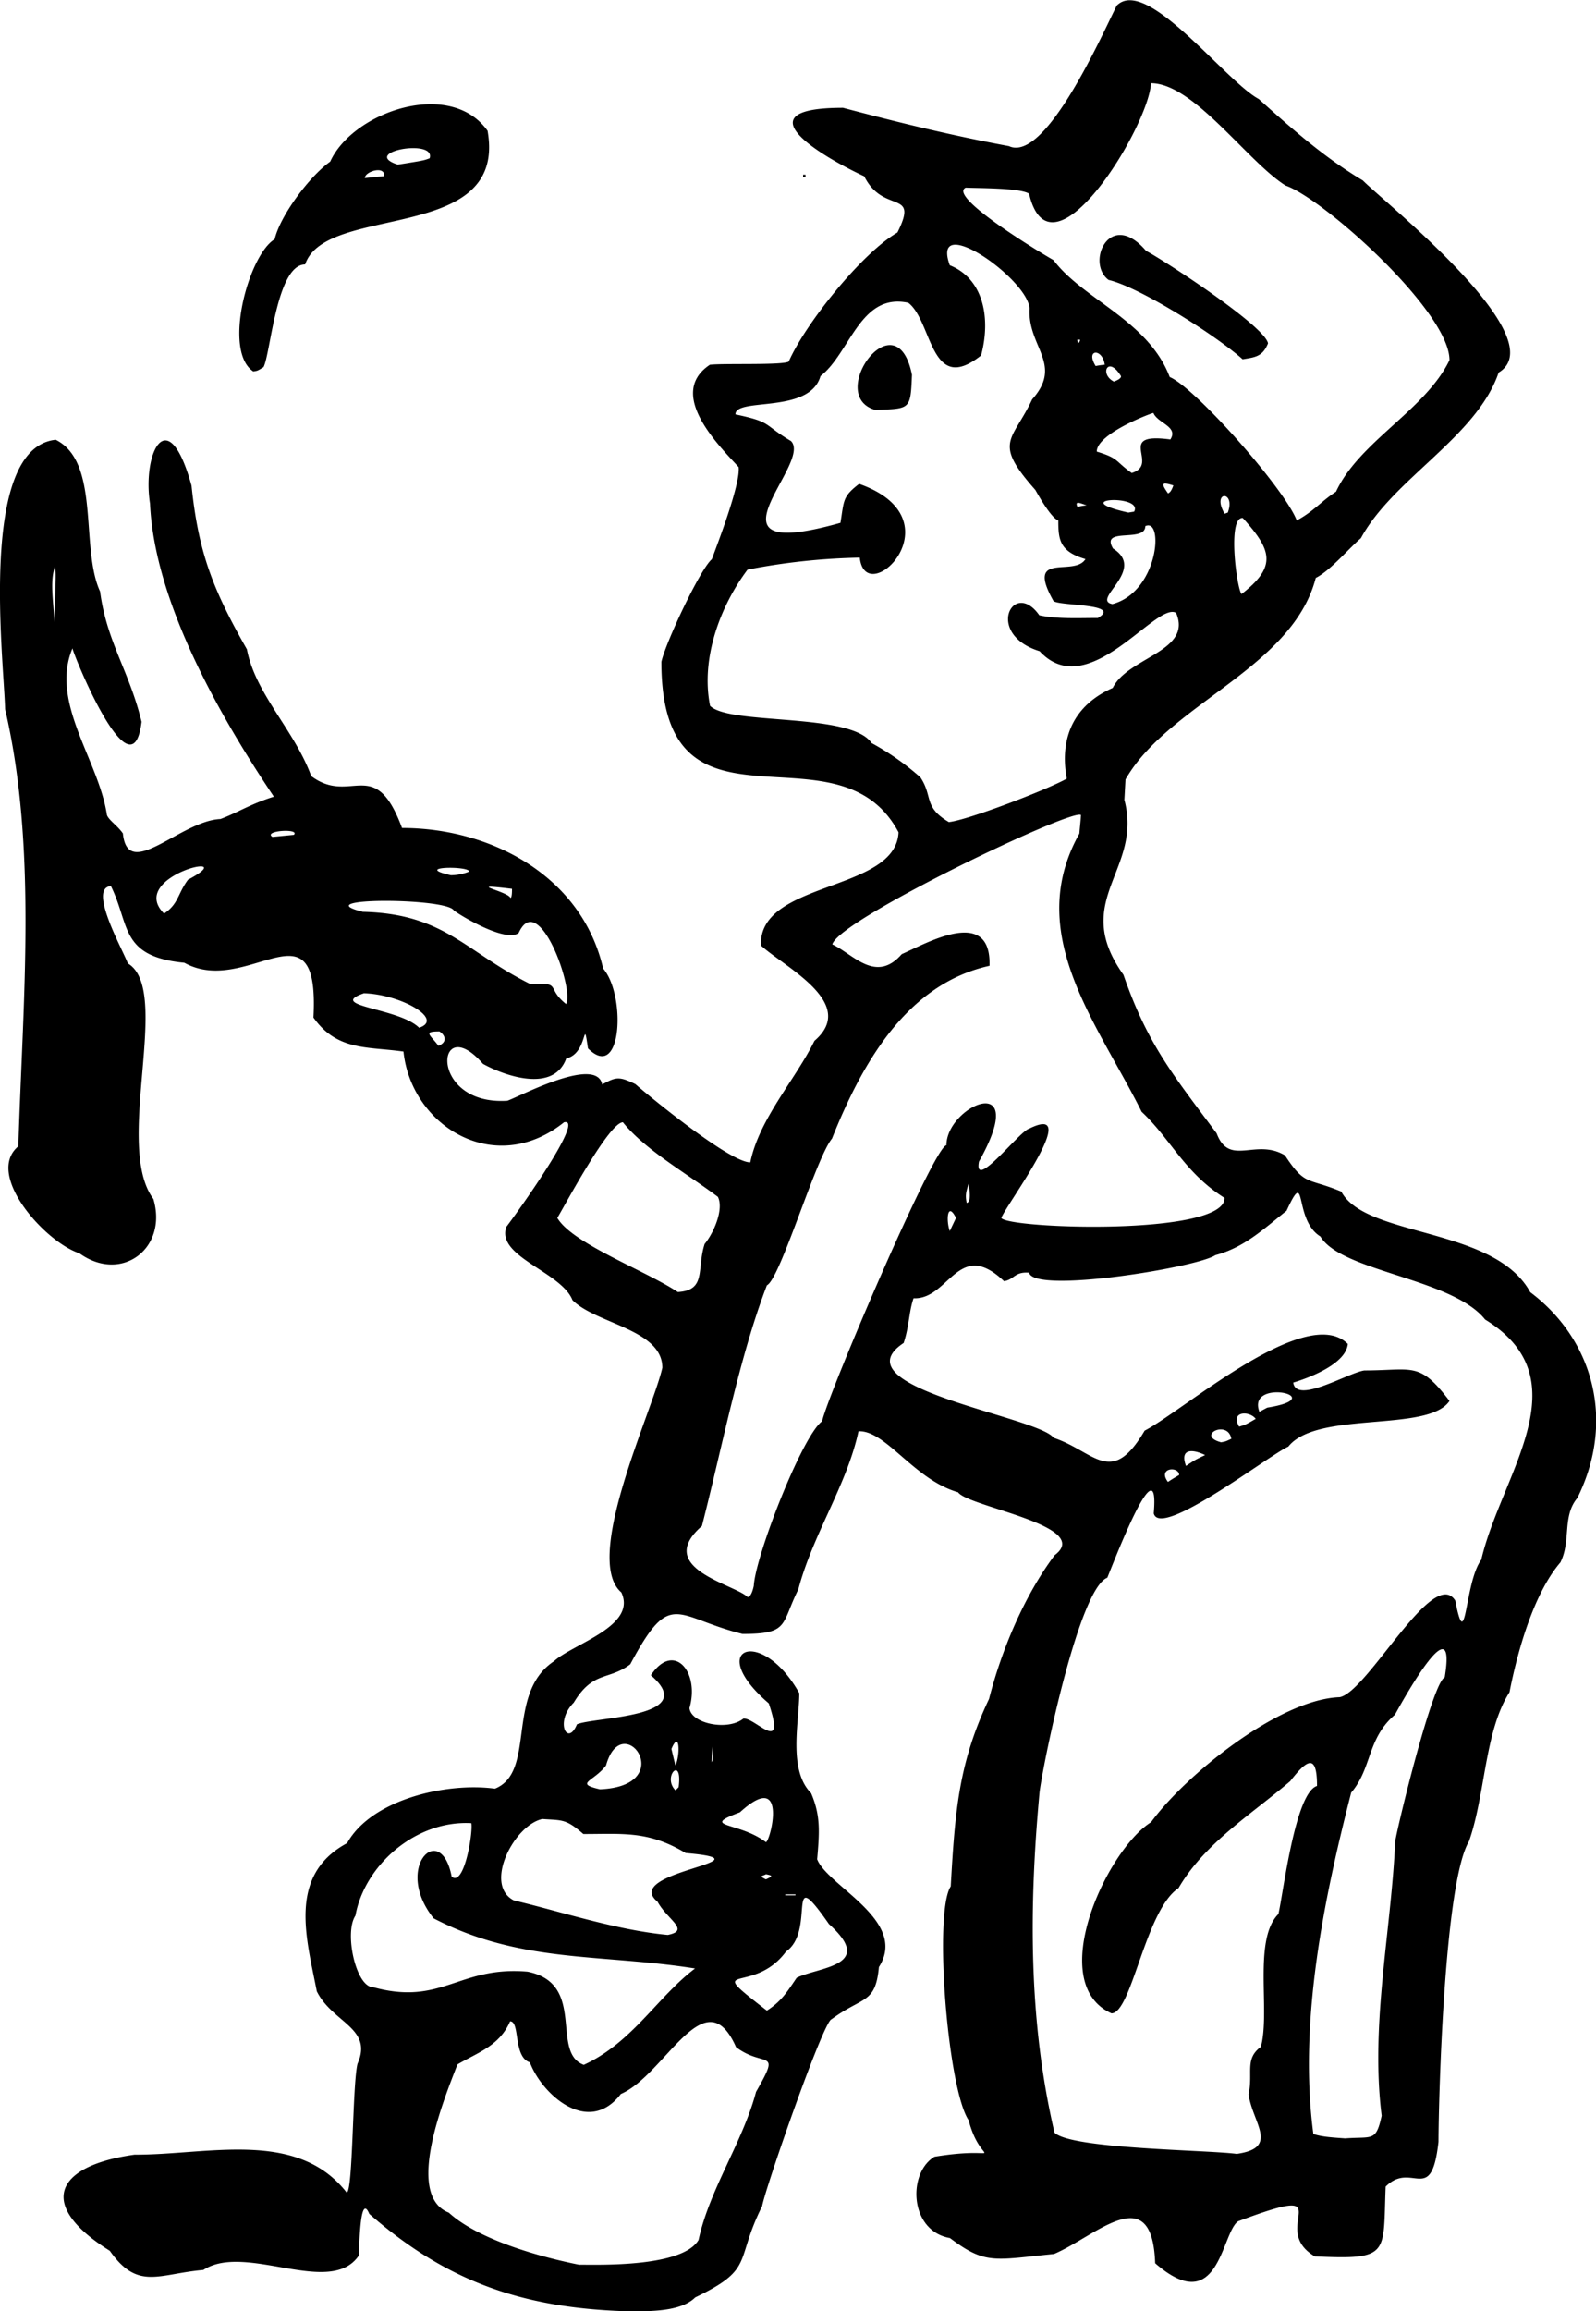 <svg xmlns="http://www.w3.org/2000/svg" width="960" height="1389.418" shape-rendering="geometricPrecision" text-rendering="geometricPrecision" image-rendering="optimizeQuality" fill-rule="evenodd" clip-rule="evenodd" viewBox="0 0 10 14.473"><path d="M3.908 14.473c-.654-.023-1.12-.195-1.594-.609-.06-.142-.062.216-.066.261-.178.263-.71-.083-.974.09-.284.025-.41.13-.586-.12-.458-.286-.348-.532.155-.602.46.002 1.017-.162 1.329.237.04 0 .036-.677.068-.806.1-.225-.158-.257-.255-.454-.064-.331-.185-.726.19-.928.152-.274.623-.382.926-.341.261-.104.064-.595.37-.798.118-.109.522-.219.422-.431-.246-.21.197-1.14.257-1.407 0-.24-.414-.274-.563-.423-.07-.178-.482-.273-.414-.46.045-.057.501-.688.361-.654-.435.348-.957.023-1.006-.443-.225-.032-.416-.003-.564-.213.04-.76-.412-.123-.809-.343-.405-.039-.34-.238-.46-.48-.145.01.07.39.106.484.28.167-.09 1.14.16 1.475.092.31-.2.53-.464.34-.214-.069-.594-.493-.382-.67.028-.916.119-1.867-.083-2.737-.008-.314-.17-1.636.317-1.687.282.14.152.675.278.95.042.317.182.495.26.816C.829 5 .466 4.116.454 4.06c-.143.34.165.7.216 1.044.013.034.064.064.1.115.03.303.36-.079.611-.09.108-.04.185-.093.335-.14C1.367 4.47.968 3.763.94 3.154c-.05-.318.112-.647.26-.113.043.416.132.648.347 1.025.053.28.299.508.403.794.25.187.397-.138.569.325.558 0 1.126.301 1.26.88.144.166.119.714-.095.5-.032-.217.002.033-.136.063-.079.219-.389.108-.522.034-.295-.34-.348.263.153.231.074-.025.558-.284.594-.102.085-.046.104-.053.208-.002.1.087.592.49.72.49.057-.275.282-.517.402-.761.276-.236-.19-.463-.335-.597-.017-.407.845-.333.862-.709-.382-.717-1.486.13-1.486-1.067.024-.115.242-.58.316-.643.04-.108.18-.471.168-.577-.123-.134-.454-.459-.18-.641.093-.01.46.004.494-.02.102-.233.454-.676.681-.808.138-.276-.087-.11-.208-.352-.248-.115-.793-.429-.133-.429.34.09.673.172 1.04.24.229.106.583-.698.675-.88.186-.188.679.472.89.585.19.17.4.36.652.51.124.127 1.208.988.851 1.203-.137.403-.662.666-.863 1.037-.083.072-.193.204-.283.249-.146.566-.923.79-1.192 1.262l-.007.128c.117.441-.341.626-.006 1.095.15.43.301.615.584.993.08.212.244.028.428.138.128.195.14.138.353.227.155.289.959.219 1.184.63.388.291.539.798.295 1.289-.096.114-.038.267-.106.403-.166.193-.268.552-.319.813-.157.246-.15.639-.254.934-.155.258-.19 1.606-.191 1.882-.045.405-.166.115-.331.28-.017.425.031.459-.444.437-.303-.18.195-.473-.48-.22-.106.07-.118.613-.52.263-.019-.533-.373-.168-.634-.058-.376.037-.429.068-.652-.1-.254-.044-.267-.407-.097-.509.465-.076.297.087.214-.229-.131-.195-.22-1.3-.112-1.464.027-.476.05-.773.24-1.174.078-.305.22-.645.411-.9.246-.184-.543-.303-.605-.394-.276-.079-.454-.39-.624-.382-.072.335-.286.645-.377.99-.11.221-.056.279-.35.279-.425-.106-.448-.287-.703.19-.136.103-.233.039-.354.24-.121.121-.039.279.02.136.113-.048.775-.04.463-.307.143-.215.308-.022.242.205.009.098.24.145.338.066.072-.008.27.236.159-.095-.405-.348-.045-.486.191-.064 0 .176-.072.48.074.626.06.14.053.242.038.414.064.168.573.384.387.675-.022.233-.1.182-.297.327-.05.01-.412 1.048-.435 1.171-.174.348-.043.39-.419.571-.1.1-.33.085-.447.087zm-.276-.29c-.261-.052-.637-.16-.82-.327-.28-.109-.025-.722.054-.928.125-.074.263-.115.33-.27.064 0 .018.223.124.257.074.198.365.465.57.198.279-.12.527-.735.722-.293.18.134.285 0 .125.28-.082.312-.292.61-.36.927-.102.172-.622.155-.745.155zm4.117-.695c-.183-.025-1.038-.03-1.142-.133-.165-.705-.159-1.43-.093-2.137.032-.228.25-1.272.424-1.338.032-.076.331-.861.291-.403.04.164.726-.367.843-.418.18-.227.878-.087 1.01-.286-.19-.25-.227-.191-.533-.191-.102.014-.427.214-.446.076.094-.028.33-.115.342-.242-.259-.259-1.03.418-1.273.543-.21.357-.314.13-.57.045-.099-.134-1.362-.314-.94-.594.035-.104.033-.198.062-.28.223.01.28-.38.567-.107.064-.01.066-.061.157-.053.032.134 1.057-.034 1.167-.11.179-.047.302-.163.446-.278.132-.286.04.055.212.161.132.221.826.261 1.032.52.615.378.101.968-.024 1.505-.106.142-.093.613-.163.255-.138-.219-.55.573-.724.605-.382.014-.966.488-1.182.783-.278.174-.666 1.008-.248 1.197.127 0 .212-.646.42-.784.165-.284.46-.464.7-.67.104-.134.168-.178.168.03-.138.042-.212.677-.242.802-.161.161-.049.611-.11.832-.104.076-.047.165-.077.297.026.182.195.335-.074.373zm.68-.097c-.067-.005-.15-.009-.2-.028-.094-.702.068-1.48.237-2.137.132-.155.098-.337.274-.488.07-.127.388-.692.312-.234-.076.03-.293.92-.31 1.026-.025.562-.157 1.146-.085 1.719-.036.165-.057.129-.229.142zm-4.77-.46c-.214-.077.02-.51-.354-.584-.43-.037-.537.216-.968.097-.106 0-.182-.34-.11-.448.057-.314.375-.598.726-.579.012.051-.043.401-.123.335-.068-.356-.368-.057-.113.261.543.283 1.05.221 1.638.314-.233.175-.392.463-.696.603zm1.146-.34c-.413-.32-.09-.087.12-.37.192-.133-.011-.573.269-.172.295.264-.064.268-.202.336-.057.083-.093.146-.187.206zm-.621-.474c-.325-.031-.667-.146-.964-.216-.191-.096-.002-.47.178-.51.126.009.147-.002.257.094.25 0 .408-.021.641.119.569.049-.41.114-.176.305.061.113.208.179.064.208zm.736-.248v-.006h.064v.006H4.92zm-.121-.1c-.049-.023-.02-.02 0-.032.047.009.04.013 0 .032zm0-.233c-.172-.13-.42-.091-.163-.187.303-.276.193.178.163.187zm-.567-.325c-.085-.085.047-.223.02-.019l-.02.02zm-.473-.006c-.163-.038-.04-.047.038-.149.102-.367.463.128-.038.149zm.473-.149a7.512 7.512 0 0 1-.025-.104c.053-.125.055.043.025.104zm.227-.021c0-.032.003-.064.005-.098 0 .022.012.073-.005.098zm.225-1.034c-.08-.08-.59-.18-.286-.445.125-.486.233-1.053.407-1.507.085-.042.306-.796.408-.919.189-.473.469-.968.987-1.082.012-.378-.4-.138-.55-.073-.163.187-.306-.002-.435-.061.04-.155 1.511-.857 1.558-.81-.002.037-.007.076-.01.116-.351.626.114 1.188.39 1.742.182.17.267.38.52.54 0 .24-1.359.193-1.399.125.025-.075.518-.73.174-.559-.06.015-.35.395-.314.206.327-.581-.204-.352-.204-.102-.076 0-.738 1.548-.779 1.728-.127.095-.418.845-.428 1.031-.003.013-.015.07-.039.07zm2.634-.721c-.068-.09.07-.1.07-.043a1.233 1.233 0 0 0-.07.043zm.113-.1c-.04-.108.038-.108.12-.068-.063.03-.063.03-.12.068zm.22-.148c-.161-.043.043-.145.064-.022-.036.017-.036.017-.064.022zm.113-.098c-.057-.096.063-.102.104-.049-.062.036-.062.036-.104.049zm.127-.093c-.083-.217.459-.092.049-.026l-.049.026zm-3.644-.75c-.204-.135-.66-.303-.755-.464.06-.102.326-.599.411-.599.138.172.397.318.595.467.038.076-.024.223-.083.295-.051.157.013.29-.168.301zm1.704-.382c-.025-.07-.014-.188.039-.082l-.039.082zm.106-.176c-.012-.055 0-.076.011-.12.002.014.023.11-.01.12zm-3.31-.984c-.05-.068-.1-.09.006-.09.034.02.055.066-.006.09zm-.121-.113c-.125-.125-.584-.134-.346-.216.229.006.507.163.346.216zm.92-.149c-.129-.104-.02-.135-.224-.125-.408-.203-.537-.44-1.049-.452-.365-.091.531-.089.571-.008.058.042.327.201.406.14.125-.274.35.356.297.445zm-2.518-.566c-.238-.238.511-.403.15-.212-.065.087-.059.152-.15.212zm2.17-.098c-.016-.042-.303-.095.01-.057 0 .006.001.057-.01.057zm-.373-.142c-.244-.055.115-.06.115-.023a.314.314 0 0 1-.115.023zm-1.118-.24c-.062-.04.176-.055.134-.013l-.134.013zm4.238-.093c-.161-.096-.098-.16-.178-.28a1.642 1.642 0 0 0-.306-.215c-.13-.193-.89-.11-1.012-.233-.06-.3.066-.628.235-.853a4.05 4.05 0 0 1 .703-.075c.036.334.624-.24-.004-.462-.104.08-.094.102-.117.244-.92.26-.17-.372-.31-.512-.178-.106-.115-.118-.348-.167 0-.109.465 0 .533-.24.186-.144.248-.524.55-.459.152.115.137.584.456.33.061-.226.02-.478-.196-.565-.123-.34.484.08.5.27-.014.241.213.35.016.57-.123.263-.25.263.02.567.01.017.097.176.144.191 0 .12.008.195.17.242-.069.115-.38-.055-.2.263.042.032.43.015.278.106-.128 0-.257.007-.367-.017-.162-.231-.346.117.002.225.305.33.73-.314.855-.24.104.242-.301.276-.397.47-.233.103-.337.3-.288.568-.124.07-.624.261-.739.272zM.34 3.896c-.002-.113-.03-.253.004-.346.007.036.007.036-.004.346zm6.63-.113c-.138-.027.217-.214.004-.348-.082-.138.202-.034.202-.14.117-.057.085.41-.206.488zm.809-.063c-.03-.034-.09-.486.008-.476.183.202.214.304-.008.476zm.346-.461c-.081-.206-.64-.834-.796-.898-.134-.354-.541-.484-.728-.732-.147-.085-.66-.403-.55-.454.062.004.34 0 .397.038.136.58.747-.414.764-.692.267 0 .603.49.843.641.235.08 1.027.788 1.027 1.093-.15.312-.565.51-.711.824-.094.061-.142.125-.246.18zm-.452-.042c-.085-.145.072-.147.02-.007l-.02.007zM7.07 3.21c-.397-.089.097-.117.036-.006l-.036.006zm-.319-.036c-.02-.044.024-.019.058-.01a.543.543 0 0 0-.058.01zm.567-.085c-.042-.06-.044-.074.034-.049-.006.015-.015.043-.034.05zm-.227-.127c-.108-.077-.078-.091-.219-.134 0-.114.35-.244.355-.242.025.064.159.085.106.166-.35-.047-.062.155-.242.21zm-1.607-.395c-.314-.089.132-.709.23-.22-.009.22-.009.212-.23.22zM6.98 2.39c-.094-.047-.037-.168.044-.034 0 .017-.03.027-.044.034zm-5.393-.064c-.193-.127-.03-.73.134-.828.034-.146.216-.392.348-.486.14-.31.75-.524.986-.193.126.711-1.016.452-1.143.837-.18 0-.217.564-.261.643-.037.023-.037.023-.064.027zm5.278-.034c-.066-.106.042-.114.057-.008a.533.533 0 0 0-.057.008zm.921-.042c-.174-.155-.647-.452-.84-.497-.145-.108.008-.448.235-.182.106.055.743.469.764.579-.034.085-.083.087-.159.1zm-1.034-.1c0-.028-.01-.023.015-.023 0 .012-.006.02-.015.023zM2.286 1.115c0-.042.128-.08.121-.012l-.12.012zm2.746-.006v-.015h.015v.015h-.015zm-2.54-.078c-.238-.079.24-.166.2-.04-.037.014-.037.014-.2.04z"/></svg>